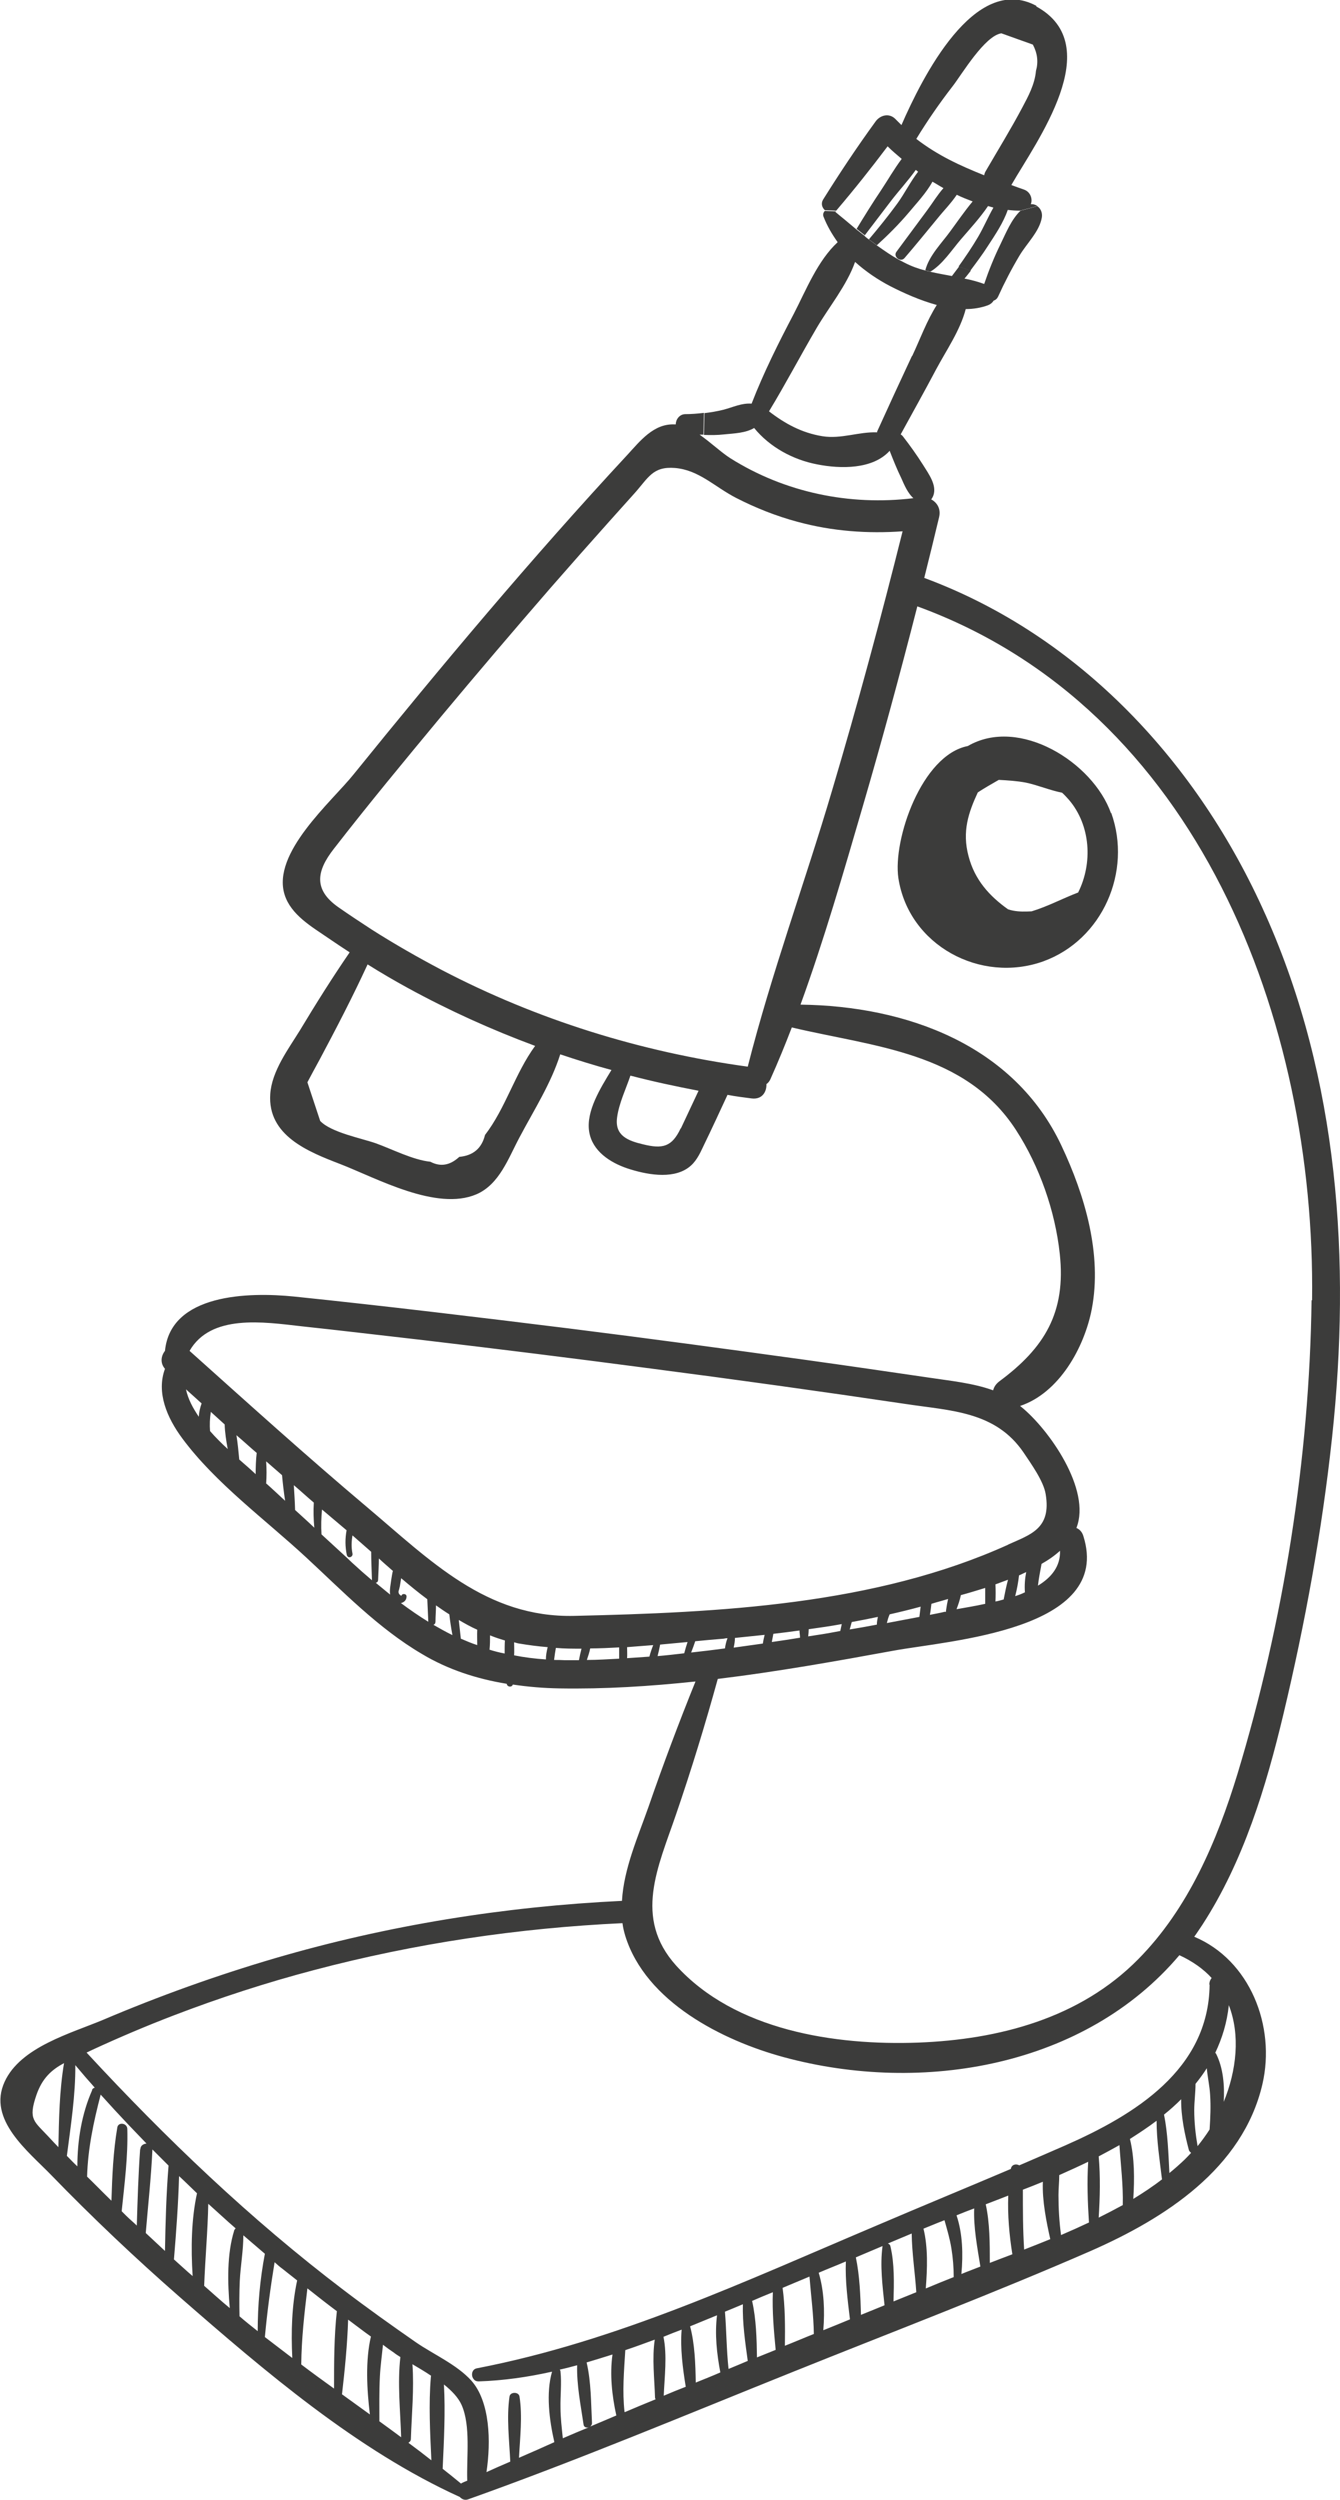 <?xml version="1.0" encoding="UTF-8"?>
<svg id="Capa_2" data-name="Capa 2" xmlns="http://www.w3.org/2000/svg" viewBox="0 0 52.31 97.54">
  <defs>
    <style>
      .cls-1 {
        fill: #3c3c3b;
      }
    </style>
  </defs>
  <g id="Capa_1-2" data-name="Capa 1">
    <g>
      <path class="cls-1" d="M49.41,35.71c2.85,6.39,3.33,13.49,2.59,20.38-.39,3.63-1.05,7.24-1.9,10.8-.68,2.85-1.56,5.74-3.16,8.21-.11.16-.21.32-.32.47,2.17.91,3.19,3.48,2.66,5.76-.77,3.29-3.81,5.23-6.7,6.5-3.83,1.67-7.75,3.16-11.63,4.72-4.21,1.69-8.4,3.45-12.67,4.97-.13.05-.25,0-.33-.09,0,0,0,0,0,0-4.01-1.82-7.62-4.91-10.92-7.79-1.74-1.52-3.42-3.11-5.03-4.77-.9-.93-2.5-2.16-1.82-3.64.62-1.36,2.59-1.89,3.85-2.42,2.19-.93,4.42-1.73,6.7-2.4,4.41-1.29,8.96-2.02,13.55-2.24.07-1.26.63-2.51,1.04-3.68.57-1.65,1.18-3.27,1.83-4.88-1.78.19-3.56.3-5.31.27-.61-.01-1.22-.06-1.82-.15-.04.12-.22.1-.24-.03-1.16-.19-2.29-.55-3.32-1.17-1.7-1-3.1-2.46-4.54-3.79-1.58-1.46-3.51-2.87-4.8-4.61-.61-.82-1.02-1.8-.68-2.72-.2-.23-.15-.51,0-.7.22-2.23,3.26-2.3,5.04-2.12,3.57.37,7.13.8,10.69,1.24,3.12.39,6.23.81,9.34,1.24,1.58.22,3.16.45,4.73.68.85.13,1.73.21,2.53.5.03-.13.11-.25.24-.35,1.77-1.31,2.61-2.69,2.36-4.98-.18-1.67-.79-3.41-1.71-4.83-1.98-3.05-5.55-3.24-8.75-4-.26.68-.54,1.36-.84,2.03-.04.08-.09.14-.15.18.01.32-.18.61-.58.56-.31-.04-.63-.08-.94-.14-.31.67-.62,1.34-.94,2-.15.32-.3.64-.6.85-.65.46-1.67.25-2.37.02-.68-.23-1.37-.68-1.49-1.43-.13-.8.44-1.7.87-2.41-.67-.18-1.34-.39-2-.61-.36,1.14-1.03,2.18-1.59,3.24-.43.8-.78,1.83-1.68,2.22-1.56.67-3.9-.63-5.32-1.18-1.25-.48-2.84-1.11-2.73-2.73.06-.9.71-1.76,1.16-2.49.62-1.03,1.26-2.05,1.94-3.04-.28-.18-.56-.37-.84-.56-.64-.44-1.45-.9-1.7-1.69-.51-1.63,1.83-3.62,2.69-4.69,3.44-4.25,6.96-8.45,10.68-12.46.5-.54,1.03-1.24,1.86-1.2.01,0,.03,0,.04,0,0-.19.14-.39.36-.4.25,0,.5-.02.74-.05l-.02.85s-.1,0-.15,0c.43.3.84.69,1.2.92,2.13,1.34,4.66,1.86,7.14,1.56l.67.03c.25.12.42.37.34.71-.19.79-.38,1.58-.58,2.37,6.1,2.26,10.7,7.25,13.32,13.14ZM51.22,50.73c.14-10.88-4.44-23.07-15.41-27.07-.67,2.62-1.38,5.24-2.14,7.84-.75,2.57-1.5,5.17-2.42,7.7,4.13.05,8.34,1.57,10.19,5.51.91,1.93,1.59,4.23,1.18,6.37-.29,1.5-1.27,3.27-2.8,3.78.01.01.03.02.04.03,1.09.88,2.75,3.24,2.16,4.73.12.05.22.15.27.31,1.17,3.69-5.26,4.08-7.42,4.48-2.24.41-4.54.82-6.85,1.1-.49,1.78-1.03,3.54-1.63,5.29-.7,2.05-1.67,4.03,0,5.89,2.3,2.54,6.21,3.13,9.46,3.01,3.15-.12,6.31-.95,8.58-3.25,1.96-1.98,3.08-4.62,3.88-7.24,1.79-5.91,2.81-12.3,2.89-18.47ZM47.76,82.04c.52-1.26.66-2.64.21-3.8-.07.68-.26,1.29-.53,1.86,0,0,.02.02.03.03.28.55.34,1.24.3,1.91ZM47.22,83.08c.03-.45.05-.89.02-1.34-.02-.35-.1-.69-.13-1.04-.13.21-.28.41-.44.61,0,.34-.05.69-.05,1.03,0,.47.05.93.13,1.4.17-.21.33-.43.47-.65ZM47.21,77.43c0-.11.04-.19.09-.25-.32-.35-.74-.65-1.26-.89-3.67,4.34-10.01,5.45-15.44,3.98-2.4-.65-5.39-2.16-6.19-4.73-.05-.17-.09-.33-.11-.5-4.07.19-8.1.79-12.04,1.83-1.86.49-3.68,1.08-5.48,1.77-1.07.41-2.13.86-3.17,1.34-.08.04-.15.07-.23.11,3.1,3.35,6.39,6.5,10.04,9.27.92.7,1.86,1.37,2.81,2.03.68.47,1.6.87,2.17,1.5h0c.73.82.77,2.38.59,3.57.31-.14.62-.28.93-.41-.04-.83-.15-1.73-.03-2.54.03-.19.36-.19.39,0,.12.77.02,1.6-.02,2.39.46-.2.92-.4,1.38-.61-.2-.88-.33-1.91-.09-2.75-.94.21-1.9.35-2.87.38-.08,0-.15-.03-.19-.09-.11-.13-.08-.38.12-.42,5.5-1.06,10.5-3.41,15.63-5.58,1.73-.74,3.48-1.46,5.22-2.2h0c.03-.18.21-.21.33-.14.61-.26,1.2-.52,1.8-.78,2.7-1.19,5.59-2.95,5.63-6.26ZM46.51,84.01s-.08-.05-.1-.12c-.16-.6-.31-1.31-.3-1.98-.21.21-.43.41-.67.6.15.74.17,1.52.21,2.28.21-.17.4-.34.59-.52.09-.09.18-.18.26-.27ZM45.36,85.03c-.09-.75-.21-1.52-.21-2.28-.33.25-.68.48-1.04.71.18.74.18,1.57.13,2.34.39-.24.77-.49,1.13-.77ZM43.83,86.04c.02-.79-.08-1.56-.13-2.34-.27.15-.54.3-.81.44.07.79.05,1.6,0,2.39.32-.16.63-.32.94-.49ZM42.51,86.72c-.05-.78-.08-1.59-.03-2.37-.37.18-.75.35-1.13.52,0,.26-.03.52-.03.78,0,.52.03,1.04.1,1.56.37-.16.73-.32,1.09-.49ZM40.52,61.87c.53-.32.88-.76.86-1.36-.21.19-.45.36-.72.51-.05.28-.11.56-.14.84ZM39.97,87.78c.34-.13.68-.27,1.03-.41-.15-.67-.32-1.5-.29-2.24-.26.11-.52.21-.78.31,0,.78,0,1.56.05,2.34ZM39.35,60.27c.86-.39,1.7-.61,1.47-1.97-.08-.51-.58-1.2-.86-1.62-1.1-1.62-2.85-1.63-4.62-1.9-3.3-.49-6.61-.95-9.92-1.38-2.96-.39-5.93-.76-8.9-1.11-1.58-.18-3.17-.37-4.75-.54-1.5-.17-3.54-.48-4.37.96,2.29,2.05,4.57,4.11,6.92,6.09,2.48,2.09,4.66,4.33,8.1,4.25,5.65-.13,11.73-.42,16.94-2.78ZM40.01,62.13c-.02-.27,0-.53.05-.79-.09.04-.18.09-.28.13-.03.27-.08.54-.15.81.13-.04.26-.09.38-.15ZM38.63,88.3c.29-.11.59-.23.89-.34-.12-.75-.19-1.53-.16-2.29-.3.12-.6.23-.88.34.16.72.16,1.53.16,2.29ZM39.35,61.64c-.16.06-.33.12-.49.18.01.22.01.45,0,.67.11-.02.21-.05.32-.08.05-.26.1-.51.17-.77ZM38.46,62.59c0-.21,0-.42,0-.63-.33.1-.65.2-.95.28-.04.19-.1.37-.17.55.33-.06.71-.12,1.12-.21ZM38.27,88.43c-.12-.74-.27-1.53-.24-2.26-.24.09-.47.18-.69.27.24.71.26,1.53.19,2.29.24-.1.49-.19.74-.29ZM36.15,89.29c.36-.15.72-.3,1.08-.44,0-.38-.03-.75-.09-1.12-.06-.38-.17-.74-.27-1.1-.15.06-.31.12-.45.18-.12.05-.25.1-.37.15.18.73.15,1.56.09,2.33ZM36.93,62.84c.02-.15.05-.31.08-.45-.16.05-.31.09-.45.13-.07.02-.13.04-.2.06-.02.14-.03.29-.06.43.19-.04.38-.07.58-.12.02,0,.04,0,.05,0,0-.01,0-.02,0-.04ZM35.89,63.09c.02-.13.03-.27.05-.4-.4.11-.81.21-1.21.3-.05.11-.08.22-.11.34.42-.08.84-.16,1.27-.24ZM34.88,89.8c.3-.12.59-.24.89-.36-.05-.76-.17-1.53-.18-2.29-.31.13-.62.26-.93.39.05.02.09.05.1.11.16.67.14,1.43.12,2.15ZM35.25,20.73c-1.38.1-2.76,0-4.12-.37-.82-.22-1.63-.54-2.39-.93-.84-.43-1.45-1.09-2.39-1.17-.88-.07-1.04.39-1.6,1.01-.32.36-.64.71-.96,1.07-.77.86-1.53,1.72-2.29,2.59-1.45,1.67-2.88,3.35-4.29,5.04-1.41,1.7-2.82,3.4-4.17,5.14-.7.89-.8,1.61.17,2.29.43.3.87.59,1.3.87.88.56,1.79,1.08,2.72,1.57,3.73,1.95,7.79,3.21,11.96,3.78.92-3.63,2.23-7.18,3.29-10.77,1-3.36,1.91-6.74,2.76-10.14ZM33.62,90.32c.3-.12.61-.25.91-.37-.08-.76-.18-1.56-.08-2.29,0,0,0-.02,0-.02-.35.15-.69.29-1.04.44.15.72.18,1.5.2,2.25ZM34.23,63.39c0-.1.02-.2.04-.3-.34.07-.68.14-1.02.2-.03.1-.05.19-.08.29.36-.06.71-.12,1.07-.19ZM32.15,90.92c.35-.14.69-.28,1.03-.42-.09-.75-.19-1.52-.16-2.26-.35.15-.71.29-1.06.44.21.71.24,1.48.18,2.24ZM32.8,63.65c.02-.09.04-.18.06-.28-.43.08-.86.14-1.29.2,0,.09-.01.19-.02.28.15-.02.3-.05.45-.07.27-.04.53-.09.8-.14ZM30.64,91.53c.38-.15.75-.31,1.13-.46-.01-.75-.11-1.48-.17-2.24-.35.15-.7.29-1.05.44.1.73.1,1.51.09,2.26ZM31.23,63.9s0-.01,0-.02c0-.08-.02-.17-.02-.26-.34.05-.68.09-1.02.13-.02.11-.04.21-.06.32.37-.05.74-.11,1.11-.17ZM29.56,91.98c.24-.1.48-.19.72-.29-.07-.74-.14-1.51-.11-2.25-.27.11-.54.22-.81.34.16.71.18,1.47.19,2.21ZM29.78,64.12c.02-.11.04-.22.07-.33-.38.04-.77.08-1.16.12,0,.12-.02.25-.05.38.38-.05.76-.11,1.14-.16ZM28.45,92.43c.25-.1.5-.21.74-.31-.1-.73-.21-1.48-.19-2.21-.23.1-.46.19-.7.29.06.74.06,1.49.14,2.23ZM28.4,63.92c-.05,0-.1.01-.15.02-.36.03-.73.06-1.11.1-.05.15-.1.29-.16.44.44-.05.88-.1,1.32-.16.02-.14.05-.27.1-.4ZM27.15,92.97c.32-.13.65-.26.97-.4-.14-.74-.22-1.49-.13-2.23-.26.11-.52.21-.78.32-.09.04-.18.07-.27.11.18.68.21,1.47.22,2.2ZM26.58,44.03c.23-.49.46-.98.69-1.47-.89-.17-1.78-.36-2.66-.59-.18.53-.45,1.09-.52,1.63-.1.71.42.91,1.01,1.05.77.19,1.13.1,1.47-.62ZM26.71,64.51c.04-.15.08-.29.13-.44-.35.03-.71.07-1.07.1-.03.15-.06.3-.1.45.35-.03.7-.07,1.04-.11ZM25.91,93.48c.28-.12.57-.24.86-.35-.12-.73-.22-1.52-.16-2.23-.24.09-.47.18-.71.28.15.73.04,1.57.01,2.31ZM24.39,94.12c.4-.17.8-.34,1.2-.5,0-.02-.02-.04-.02-.07-.02-.72-.12-1.53-.01-2.26-.38.14-.76.28-1.15.41-.05.82-.12,1.6-.03,2.41ZM25.35,64.64c.04-.15.09-.3.15-.45-.34.03-.68.05-1.02.08,0,.14.01.29,0,.43.29-.02.58-.04.87-.06ZM24.17,64.72c0-.15,0-.29,0-.44-.38.02-.76.04-1.13.04-.03.15-.08.3-.13.45.42,0,.84-.03,1.26-.05ZM23.02,94.69c.35-.15.69-.29,1.04-.44-.17-.77-.26-1.6-.15-2.38-.34.11-.68.21-1.01.31.18.77.17,1.59.21,2.37,0,.06-.04.11-.08.14ZM21.97,95.14c.34-.15.68-.29,1.02-.43-.09.03-.2,0-.21-.11-.11-.75-.27-1.54-.25-2.31-.22.06-.45.12-.68.17.02.02.03.05.03.08.05.46-.01.94,0,1.4,0,.4.05.79.09,1.19ZM22.6,64.78c.03-.15.06-.3.1-.45-.34,0-.67,0-1-.03-.03.16-.05.31-.07.47.14,0,.28,0,.43.01.18,0,.35,0,.53,0ZM21.31,64.75c0-.16.03-.32.07-.48-.38-.03-.75-.08-1.11-.14-.07-.01-.13-.03-.2-.05,0,.17.01.34,0,.51.4.08.81.13,1.24.16ZM18.93,44.29c.81-1.05,1.17-2.4,1.96-3.48-1.7-.63-3.36-1.38-4.97-2.26-.53-.29-1.06-.6-1.57-.92-.58,1.26-1.22,2.49-1.87,3.71-.16.29-.32.59-.48.89l.5,1.51c.43.45,1.6.67,2.17.87.64.23,1.45.65,2.13.72.4.21.77.14,1.13-.19.54-.05.87-.33,1-.84ZM19.7,64.52c0-.17,0-.35.01-.51-.2-.06-.39-.12-.58-.2,0,.18,0,.37-.02.56.19.06.39.11.59.15ZM18.63,64.2c0-.2-.01-.41,0-.61-.25-.11-.48-.24-.72-.38.03.25.05.49.08.73.21.09.42.18.64.25ZM18.24,96.79c-.03-.94.14-2.13-.22-2.95-.13-.29-.38-.55-.69-.8.06,1.08,0,2.2-.05,3.29.24.19.48.38.72.58,0,0,.02-.02.02-.02.08-.04.15-.07.23-.1ZM17.66,63.79c-.05-.27-.09-.53-.12-.8-.18-.11-.35-.23-.52-.35,0,.21-.02.42-.02.64,0,.06-.03.1-.08.12.25.14.49.28.74.4ZM15.95,95.32c.3.22.6.45.89.68-.05-1.08-.11-2.19-.02-3.25,0-.02,0-.03.01-.05-.24-.16-.49-.31-.73-.45.07.96-.03,1.97-.06,2.91,0,.08-.04.12-.09.15ZM16.72,63.28h0c-.01-.3-.03-.59-.04-.88-.35-.26-.69-.54-1.02-.82l-.05.31s-.02.08-.03.13c-.05.11-.02.19.09.25.02-.11.21-.09.2.03,0,.14-.11.23-.22.25.35.26.71.51,1.07.73ZM14.8,94.47c.29.21.58.42.86.63-.03-1.02-.15-2.11-.03-3.13-.09-.06-.18-.11-.25-.17-.15-.1-.29-.2-.43-.31-.04.41-.1.83-.12,1.24-.03.58-.02,1.16-.02,1.74ZM15.33,61.29c-.18-.16-.37-.32-.54-.48,0,.28-.02.56-.03.84,0,.07-.05.1-.09.11.19.16.38.31.56.46-.03-.18.02-.39.04-.56.02-.13.04-.26.07-.38ZM14.52,61.65c-.01-.37-.03-.74-.03-1.1-.25-.22-.49-.43-.73-.64-.04.23-.05.47,0,.71.02.12-.12.18-.18.12-.02-.02-.03-.03-.04-.06-.07-.33-.07-.65-.01-.97-.02-.02-.04-.03-.06-.05-.3-.25-.6-.51-.9-.76-.03.32-.04.64-.02.97.33.3.66.61.99.91.07.07.14.13.21.2.26.24.51.46.77.68ZM13.36,93.43c.36.26.72.52,1.08.78-.12-.97-.18-2.11.04-3.04-.3-.21-.59-.44-.89-.66-.03.97-.13,1.96-.24,2.92ZM13.15,90.18c-.39-.29-.77-.59-1.15-.89-.12.99-.23,1.97-.24,2.97.42.32.85.63,1.28.94,0-1,0-2.03.11-3.02ZM11.51,58.91c.25.23.51.46.76.7-.03-.32-.04-.65-.02-.98-.26-.22-.52-.46-.78-.68.02.32.04.64.05.97ZM11.41,92c-.05-1.01-.02-2.04.19-3.02-.19-.15-.38-.3-.57-.45-.11-.08-.21-.17-.31-.26-.16.97-.29,1.94-.38,2.92.35.27.71.54,1.06.81ZM10.4,57.89c.25.22.49.45.73.67-.05-.33-.09-.67-.12-1-.21-.18-.41-.36-.62-.54.02.29.02.58,0,.87ZM10.34,87.94c-.28-.24-.56-.48-.84-.72,0,.59-.11,1.19-.14,1.78-.02.46-.02.92-.01,1.38.23.2.47.39.71.58,0-1.01.09-2.03.28-3.02ZM10.03,56.7c-.27-.23-.53-.47-.8-.7.05.31.08.64.11.95.23.2.45.39.64.57,0-.28.01-.55.04-.82ZM9.14,87.03s.03-.06.06-.08c-.36-.31-.71-.64-1.07-.96-.02,1.06-.12,2.13-.16,3.2.33.29.66.59,1,.87-.09-1.01-.11-2.12.17-3.02ZM8.89,56.54c-.06-.32-.11-.64-.12-.96-.18-.16-.36-.33-.54-.49-.04.26-.05.51-.03.75.22.25.45.48.69.7ZM7.76,55.28c.01-.18.05-.35.11-.52-.2-.18-.41-.37-.61-.55.08.38.27.73.5,1.07ZM7.52,88.8c-.07-1.08-.05-2.21.17-3.22-.23-.22-.46-.45-.7-.67-.03,1.08-.11,2.17-.2,3.25.25.22.48.44.73.65ZM6.58,84.5c-.21-.21-.42-.42-.63-.63-.05,1.09-.17,2.18-.26,3.26.25.23.5.47.75.7.02-1.11.05-2.23.14-3.33ZM5.48,83.86c0-.14.12-.21.24-.22-.24-.25-.48-.5-.72-.75-.36-.38-.72-.77-1.07-1.16-.28,1.08-.5,2.11-.53,3.2.32.31.63.63.95.94.03-.96.07-1.93.23-2.86.03-.18.26-.18.35-.06.02.03.04.07.04.12.03,1.07-.11,2.15-.22,3.21.06.06.12.12.18.18.13.13.28.25.41.38.03-.99.06-1.98.13-2.97ZM3.59,81.55c.02-.05.06-.08.11-.09-.26-.29-.51-.58-.76-.88.01,1.17-.18,2.38-.33,3.54.14.14.27.28.41.41,0-1.02.17-2.05.58-2.98ZM2.28,83.78c.02-1.09.04-2.21.22-3.28-.48.26-.85.58-1.08,1.25-.33.97-.09,1.01.51,1.66.11.12.23.25.35.37Z"/>
      <path class="cls-1" d="M43.38,31.72c.82,2.29-.34,4.95-2.65,5.79-2.45.88-5.26-.62-5.66-3.25-.22-1.5.91-4.8,2.71-5.15,2.01-1.17,4.89.64,5.59,2.62ZM42.09,34.82c.57-1.14.49-2.61-.36-3.61-.09-.1-.18-.2-.27-.28-.47-.09-.93-.29-1.4-.39-.36-.07-.72-.09-1.07-.11-.28.16-.56.32-.82.49-.36.78-.62,1.52-.36,2.49.24.92.81,1.55,1.54,2.07.06.02.13.04.19.05.25.05.49.04.73.03.63-.19,1.2-.5,1.83-.74Z"/>
      <path class="cls-1" d="M40.5,8.05c.13.09.2.26.17.44-.09.54-.59,1.01-.87,1.48-.31.52-.59,1.06-.84,1.61-.04.08-.1.13-.17.15-.05.08-.12.14-.22.18-.27.1-.57.15-.87.15-.22.84-.76,1.61-1.16,2.36-.45.85-.92,1.69-1.38,2.53.03.02.06.04.09.08.28.36.55.74.79,1.12.21.34.55.79.39,1.2-.02.05-.05.1-.08.14l-.67-.03c-.24-.2-.38-.54-.5-.81-.17-.35-.31-.7-.45-1.06-.66.73-1.92.71-2.83.53-.94-.18-1.85-.67-2.46-1.42-.34.2-.78.21-1.17.25-.26.03-.53.03-.79.02l.02-.85c.25-.03.49-.07.73-.13.39-.1.72-.27,1.11-.24.47-1.21,1.05-2.37,1.65-3.51.48-.93.93-2.07,1.71-2.79-.22-.31-.41-.63-.55-.99-.04-.1,0-.18.05-.23l.44.02s-.02.01-.03.02c.28.23.56.46.83.69l.32.25s0,0,0,.01c.06.05.12.1.18.14l.31.23c.27.19.54.38.83.54.08.04.15.08.23.12.27.14.55.24.83.31l.2.05c.27.06.55.11.82.16.09-.12.19-.25.28-.37l.46.16c-.08.1-.16.21-.25.31.26.05.52.12.77.21.18-.53.39-1.05.64-1.56.21-.43.42-.96.78-1.3l.68-.18ZM35.61,13.89c.31-.66.57-1.38.96-1.99-.66-.18-1.3-.47-1.81-.73-.5-.26-.97-.58-1.38-.95-.32.91-1.02,1.76-1.49,2.56-.64,1.09-1.22,2.2-1.87,3.27.62.48,1.28.84,2.08.97.74.12,1.43-.18,2.14-.15,0-.01,0-.02,0-.03.45-.99.9-1.97,1.36-2.95Z"/>
      <path class="cls-1" d="M40.45.25c2.79,1.52,0,5.28-.97,6.97,0,0,0,0,0,0,.16.06.33.12.5.18.25.09.34.37.26.57.1-.01.19.02.26.07l-.68.18c-.16,0-.32-.01-.48-.03-.17.5-.49.97-.77,1.4-.21.33-.45.65-.69.97l-.46-.16c.27-.38.53-.76.77-1.17.21-.36.38-.76.59-1.13-.07-.02-.14-.04-.21-.06-.31.46-.7.88-1.06,1.3-.36.42-.71.97-1.19,1.26l-.2-.05h0c.15-.58.64-1.06.98-1.53.28-.38.56-.79.87-1.16-.21-.08-.42-.16-.62-.26-.22.33-.51.62-.75.92-.43.52-.85,1.04-1.29,1.55-.07.08-.17.08-.25.03-.09-.06-.14-.17-.07-.27.4-.54.8-1.08,1.2-1.62.21-.28.4-.6.64-.87-.15-.08-.28-.17-.43-.25-.24.44-.63.85-.92,1.2-.39.46-.81.88-1.25,1.28l-.31-.23c.38-.45.76-.92,1.11-1.4.27-.37.51-.85.81-1.24-.03-.02-.06-.05-.09-.07-.3.42-.66.81-.96,1.2-.34.45-.69.9-1.03,1.35l-.32-.25c.31-.51.62-1.01.95-1.5.26-.39.51-.83.81-1.23-.19-.16-.38-.32-.55-.49-.64.85-1.3,1.68-1.99,2.49,0,0-.02.02-.02.02l-.44-.02c-.11-.1-.16-.26-.07-.41.65-1.04,1.33-2.06,2.05-3.05.18-.25.53-.34.77-.1.08.08.16.16.24.24.8-1.83,2.85-5.96,5.27-4.65ZM40.44,2.77c.1-.35.06-.69-.12-1.03-.41-.15-.82-.29-1.23-.44-.65.1-1.53,1.58-1.89,2.05-.52.67-.99,1.35-1.43,2.07.83.64,1.7,1.04,2.65,1.42.01-.06.03-.12.07-.18.47-.81.97-1.62,1.41-2.45.24-.45.49-.91.54-1.43Z"/>
    </g>
  </g>
</svg>